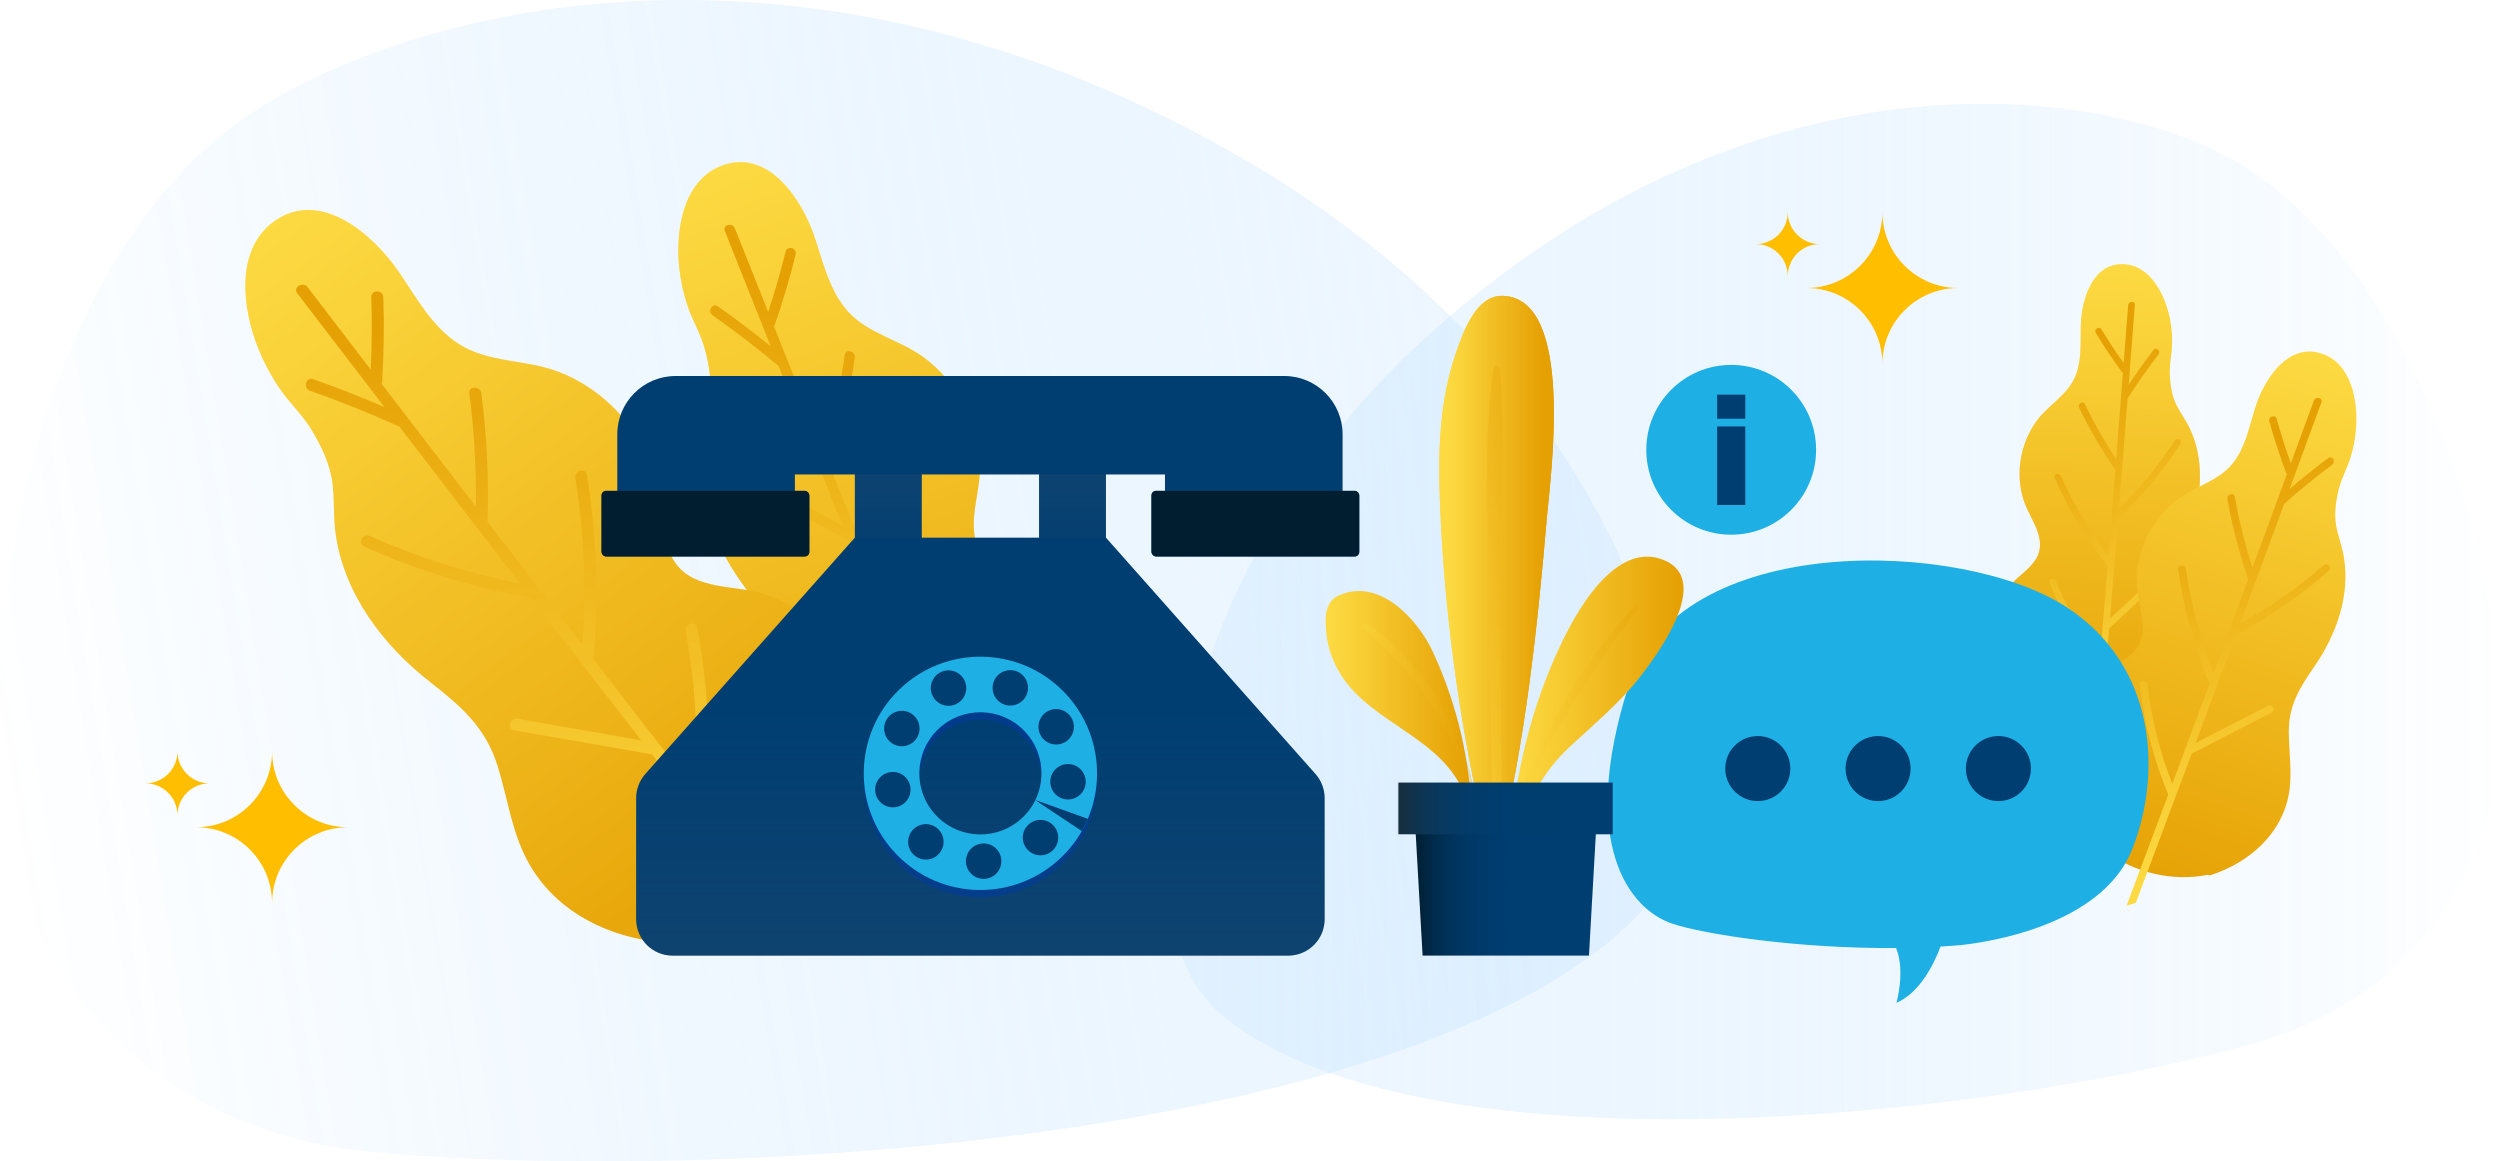 <?xml version="1.0" encoding="UTF-8"?>
<svg xmlns="http://www.w3.org/2000/svg" xmlns:xlink="http://www.w3.org/1999/xlink" width="691.292" height="321.154" viewBox="0 0 691.292 321.154">
  <defs>
    <style>.cls-1{fill:url(#linear-gradient-8);}.cls-1,.cls-2,.cls-3,.cls-4,.cls-5,.cls-6,.cls-7,.cls-8,.cls-9,.cls-10,.cls-11,.cls-12,.cls-13,.cls-14{mix-blend-mode:multiply;}.cls-1,.cls-3,.cls-9,.cls-13{opacity:.5;}.cls-15{fill:url(#linear-gradient-2);}.cls-2,.cls-5,.cls-16{fill:#003e72;}.cls-17{fill:url(#Degradado_sin_nombre_64-18);}.cls-3{fill:url(#linear-gradient-3);}.cls-18{fill:url(#Degradado_sin_nombre_64-11);}.cls-19{fill:url(#linear-gradient-6);}.cls-20{isolation:isolate;}.cls-21{fill:url(#Degradado_sin_nombre_64-13);}.cls-22{fill:url(#Degradado_sin_nombre_64-15);}.cls-23{fill:url(#Degradado_sin_nombre_64-3);}.cls-4{fill:url(#Degradado_sin_nombre_64-9);}.cls-5,.cls-7,.cls-12{opacity:.4;}.cls-24{fill:url(#Degradado_sin_nombre_64-17);}.cls-25{fill:url(#Degradado_sin_nombre_64-8);}.cls-6{fill:url(#Degradado_sin_nombre_64-2);}.cls-7,.cls-26{fill:url(#Degradado_sin_nombre_64);}.cls-27{fill:url(#Degradado_sin_nombre_64-16);}.cls-28{fill:url(#Degradado_sin_nombre_64-10);}.cls-29{fill:#ffbe00;}.cls-8{opacity:.3;}.cls-30{fill:url(#Degradado_sin_nombre_15-2);}.cls-30,.cls-31{opacity:.25;}.cls-32{fill:#1eafe4;}.cls-33{fill:url(#Degradado_sin_nombre_64-14);}.cls-34{fill:url(#linear-gradient-5);}.cls-35{fill:url(#Degradado_sin_nombre_64-12);}.cls-10{fill:url(#Degradado_sin_nombre_64-7);}.cls-36{fill:url(#linear-gradient-7);}.cls-37{fill:url(#Degradado_sin_nombre_64-5);}.cls-31{fill:url(#Degradado_sin_nombre_15);}.cls-38{fill:url(#linear-gradient);}.cls-11{fill:url(#Degradado_sin_nombre_64-4);}.cls-12{fill:url(#Degradado_sin_nombre_64-6);}.cls-13{fill:#003aa5;}.cls-39{fill:url(#linear-gradient-4);}</style>
    <linearGradient id="Degradado_sin_nombre_15" x1="-5789.535" y1="-1303.05" x2="-5330.081" y2="-1303.05" gradientTransform="translate(-5068.394 2253.941) rotate(170.745) scale(1 -.935)" gradientUnits="userSpaceOnUse">
      <stop offset="0" stop-color="#c2e1fe"></stop>
      <stop offset="1" stop-color="#259aff" stop-opacity="0"></stop>
    </linearGradient>
    <linearGradient id="Degradado_sin_nombre_15-2" x1="324.132" y1="169.089" x2="691.292" y2="169.089" gradientTransform="matrix(1, 0, 0, 1, 0, 0)" xlink:href="#Degradado_sin_nombre_15"></linearGradient>
    <linearGradient id="Degradado_sin_nombre_64" x1="474.148" y1="-725.512" x2="600.841" y2="-552.749" gradientTransform="translate(-450.639 614.062) rotate(15.729)" gradientUnits="userSpaceOnUse">
      <stop offset="0" stop-color="#fdda42"></stop>
      <stop offset="1" stop-color="#e5a003"></stop>
    </linearGradient>
    <linearGradient id="Degradado_sin_nombre_64-2" x1="540.858" y1="-553.761" x2="540.858" y2="-698.298" xlink:href="#Degradado_sin_nombre_64"></linearGradient>
    <linearGradient id="Degradado_sin_nombre_64-3" x1="78.324" y1="58.643" x2="224.539" y2="258.028" gradientTransform="matrix(1, 0, 0, 1, 0, 0)" xlink:href="#Degradado_sin_nombre_64"></linearGradient>
    <linearGradient id="Degradado_sin_nombre_64-4" x1="154.146" y1="256.86" x2="154.146" y2="90.05" gradientTransform="matrix(1, 0, 0, 1, 0, 0)" xlink:href="#Degradado_sin_nombre_64"></linearGradient>
    <linearGradient id="Degradado_sin_nombre_64-5" x1="800.044" y1="-794.05" x2="881.609" y2="-682.825" gradientTransform="translate(1688.935 302.182) rotate(146.965) scale(1 -1)" xlink:href="#Degradado_sin_nombre_64"></linearGradient>
    <linearGradient id="Degradado_sin_nombre_64-6" x1="800.044" y1="-794.05" x2="881.609" y2="-682.825" gradientTransform="translate(1688.935 302.182) rotate(146.965) scale(1 -1)" xlink:href="#Degradado_sin_nombre_64"></linearGradient>
    <linearGradient id="Degradado_sin_nombre_64-7" x1="842.992" y1="-683.477" x2="842.992" y2="-776.53" gradientTransform="translate(1688.935 302.182) rotate(146.965) scale(1 -1)" xlink:href="#Degradado_sin_nombre_64"></linearGradient>
    <linearGradient id="Degradado_sin_nombre_64-8" x1="489.689" y1="105.847" x2="583.822" y2="234.211" gradientTransform="translate(1076.027 -150.024) rotate(162.694) scale(1 -1)" xlink:href="#Degradado_sin_nombre_64"></linearGradient>
    <linearGradient id="Degradado_sin_nombre_64-9" x1="538.503" y1="233.459" x2="538.503" y2="126.067" gradientTransform="translate(1076.027 -150.024) rotate(162.694) scale(1 -1)" xlink:href="#Degradado_sin_nombre_64"></linearGradient>
    <linearGradient id="linear-gradient" x1="245.632" y1="159.754" x2="245.632" y2="104.862" gradientUnits="userSpaceOnUse">
      <stop offset="0" stop-color="#304f69" stop-opacity="0"></stop>
      <stop offset=".995" stop-color="#304f68"></stop>
    </linearGradient>
    <linearGradient id="linear-gradient-2" x1="296.562" x2="296.562" xlink:href="#linear-gradient"></linearGradient>
    <linearGradient id="linear-gradient-3" x1="271.097" y1="197.38" x2="271.097" y2="310.283" xlink:href="#linear-gradient"></linearGradient>
    <linearGradient id="linear-gradient-4" x1="166.339" y1="144.797" x2="223.788" y2="144.797" gradientUnits="userSpaceOnUse">
      <stop offset="0" stop-color="#001e30"></stop>
      <stop offset=".141" stop-color="#001e30"></stop>
      <stop offset="1" stop-color="#001e30"></stop>
    </linearGradient>
    <linearGradient id="linear-gradient-5" x1="318.407" x2="375.855" xlink:href="#linear-gradient-4"></linearGradient>
    <linearGradient id="Degradado_sin_nombre_64-10" x1="367.771" y1="193.31" x2="405.836" y2="193.31" gradientTransform="matrix(1, 0, 0, 1, 0, 0)" xlink:href="#Degradado_sin_nombre_64"></linearGradient>
    <linearGradient id="Degradado_sin_nombre_64-11" x1="367.646" y1="193.041" x2="405.961" y2="193.041" gradientTransform="matrix(1, 0, 0, 1, 0, 0)" xlink:href="#Degradado_sin_nombre_64"></linearGradient>
    <linearGradient id="Degradado_sin_nombre_64-12" x1="418.637" y1="193.31" x2="464.792" y2="193.31" gradientTransform="matrix(1, 0, 0, 1, 0, 0)" xlink:href="#Degradado_sin_nombre_64"></linearGradient>
    <linearGradient id="Degradado_sin_nombre_64-13" x1="418.513" y1="193.195" x2="464.917" y2="193.195" gradientTransform="matrix(1, 0, 0, 1, 0, 0)" xlink:href="#Degradado_sin_nombre_64"></linearGradient>
    <linearGradient id="Degradado_sin_nombre_64-14" x1="400.504" y1="158.97" x2="426.597" y2="158.97" gradientTransform="matrix(1, 0, 0, 1, 0, 0)" xlink:href="#Degradado_sin_nombre_64"></linearGradient>
    <linearGradient id="Degradado_sin_nombre_64-15" x1="400.504" y1="158.97" x2="426.597" y2="158.97" gradientTransform="matrix(1, 0, 0, 1, 0, 0)" xlink:href="#Degradado_sin_nombre_64"></linearGradient>
    <linearGradient id="Degradado_sin_nombre_64-16" x1="377.51" y1="197.801" x2="407.798" y2="197.801" gradientTransform="matrix(1, 0, 0, 1, 0, 0)" xlink:href="#Degradado_sin_nombre_64"></linearGradient>
    <linearGradient id="Degradado_sin_nombre_64-17" x1="416.732" y1="198.324" x2="452.768" y2="198.324" gradientTransform="matrix(1, 0, 0, 1, 0, 0)" xlink:href="#Degradado_sin_nombre_64"></linearGradient>
    <linearGradient id="Degradado_sin_nombre_64-18" x1="413.318" y1="231.452" x2="413.318" y2="99.702" gradientTransform="matrix(1, 0, 0, 1, 0, 0)" xlink:href="#Degradado_sin_nombre_64"></linearGradient>
    <linearGradient id="linear-gradient-6" x1="391.034" y1="243.588" x2="441.715" y2="243.588" gradientUnits="userSpaceOnUse">
      <stop offset="0" stop-color="#001e30"></stop>
      <stop offset=".022" stop-color="#002136"></stop>
      <stop offset=".108" stop-color="#002b4c"></stop>
      <stop offset=".21" stop-color="#00345d"></stop>
      <stop offset=".335" stop-color="#003969"></stop>
      <stop offset=".511" stop-color="#003d70"></stop>
      <stop offset="1" stop-color="#003e72"></stop>
    </linearGradient>
    <linearGradient id="linear-gradient-7" x1="386.803" y1="223.547" x2="445.945" y2="223.547" gradientUnits="userSpaceOnUse">
      <stop offset="0" stop-color="#303f48"></stop>
      <stop offset=".05" stop-color="#253e51"></stop>
      <stop offset=".157" stop-color="#143e60"></stop>
      <stop offset=".291" stop-color="#083e6a"></stop>
      <stop offset=".479" stop-color="#013e70"></stop>
      <stop offset="1" stop-color="#003e72"></stop>
    </linearGradient>
    <linearGradient id="linear-gradient-8" x1="386.548" y1="223.547" x2="445.689" y2="223.547" xlink:href="#linear-gradient-6"></linearGradient>
  </defs>
  <g class="cls-20">
    <g id="Layer_2">
      <g id="Text">
        <path class="cls-31" d="M452.48,253.528c8.409-8.553,12.945-19.799,12.709-31.304-.793-38.624-23.832-121.142-120.278-177.632C227.863-23.966,121.106-.528,72.433,29.402,18.805,62.38-4.779,147.463,.799,218.895c4.198,53.756,44.01,94.089,101.131,99.541,95.817,9.146,289.604-2.921,350.549-64.908Z"></path>
        <path class="cls-30" d="M339.166,281.764c-7.732-6.059-12.755-14.923-14.047-24.661-4.339-32.693,3.226-105.473,72.035-166.387,83.507-73.926,170.72-68.83,212.957-50.271,46.536,20.448,76.072,88.983,80.853,150.01,3.598,45.926-22.619,85.424-66.971,97.876-74.397,20.887-228.791,37.348-284.828-6.567Z"></path>
        <g>
          <path class="cls-26" d="M303.962,195.403c.415-12.161-4.77-24.484-14.918-31.557-6.039-4.209-16.196-5.456-18.921-13.196-2.346-6.664,.747-13.966,.834-20.78,.153-12.046-5.869-23.944-15.557-31.064-6.591-4.845-15.381-6.473-20.964-12.704-5.151-5.749-6.826-13.635-9.255-20.744-3.499-10.24-12.746-24.386-25.605-19.532-10.883,4.108-12.856,18.362-11.739,28.356,.4,3.573,1.173,7.1,2.319,10.507,1.324,3.935,3.562,7.556,4.667,11.55,1.171,4.232,2.053,9.225,1.4,13.585-.59,3.942-1.975,7.736-2.544,11.695-2.09,14.551,3.626,29.06,12.146,40.67,5.669,7.725,9.884,14.113,10.109,24.014,.175,7.69-.958,15.456,.618,23.067,3.106,14.995,15.736,25.194,29.867,29.361,.387,.114,.78,.041,1.103-.149,26.834,4.58,54.37-15.462,56.438-43.078Z"></path>
          <path class="cls-7" d="M303.962,195.403c.415-12.161-4.77-24.484-14.918-31.557-6.039-4.209-16.196-5.456-18.921-13.196-2.346-6.664,.747-13.966,.834-20.78,.153-12.046-5.869-23.944-15.557-31.064-6.591-4.845-15.381-6.473-20.964-12.704-5.151-5.749-6.826-13.635-9.255-20.744-3.499-10.24-12.746-24.386-25.605-19.532-10.883,4.108-12.856,18.362-11.739,28.356,.4,3.573,1.173,7.1,2.319,10.507,1.324,3.935,3.562,7.556,4.667,11.55,1.171,4.232,2.053,9.225,1.4,13.585-.59,3.942-1.975,7.736-2.544,11.695-2.09,14.551,3.626,29.06,12.146,40.67,5.669,7.725,9.884,14.113,10.109,24.014,.175,7.69-.958,15.456,.618,23.067,3.106,14.995,15.736,25.194,29.867,29.361,.387,.114,.78,.041,1.103-.149,26.834,4.58,54.37-15.462,56.438-43.078Z"></path>
          <path class="cls-6" d="M279.108,251.694c-5.914-14.483-11.806-28.974-17.686-43.47,.007-.017,.018-.031,.024-.049,5.092-13.254,8.24-27.029,9.479-41.17,.162-1.844-2.719-1.855-2.88-.016-1.12,12.783-3.902,25.234-8.231,37.28-4.979-12.283-9.937-24.574-14.893-36.867,.082-.11,.156-.231,.211-.376,5.189-13.703,8.605-27.887,10.301-42.438,.214-1.836-2.667-1.842-2.88-.016-1.553,13.328-4.663,26.333-9.204,38.939-4.641-11.52-9.265-23.047-13.885-34.575,3.108-9.821,5.413-19.824,6.91-30.017,.266-1.808-2.503-2.612-2.772-.781-1.321,8.994-3.27,17.841-5.844,26.544-4.599-11.483-9.186-22.971-13.765-34.463,.122-.138,.224-.305,.295-.51,2.198-6.363,4.102-12.805,5.718-19.34,.444-1.795-2.326-2.584-2.772-.781-1.389,5.619-3.005,11.165-4.824,16.655-3.066-7.699-6.142-15.395-9.198-23.098-.674-1.7-3.471-.999-2.787,.725,4.221,10.638,8.464,21.268,12.703,31.899-4.754-3.846-9.619-7.546-14.628-11.067-1.519-1.068-2.998,1.405-1.49,2.465,6.307,4.434,12.4,9.133,18.302,14.088,3.735,9.359,7.48,18.713,11.229,28.066,.028,.105,.066,.205,.118,.296,2.096,5.23,4.192,10.461,6.293,15.689-11.286-5.725-21.843-12.64-31.574-20.769-1.417-1.184-3.421,.885-1.997,2.075,10.779,9.006,22.535,16.616,35.187,22.723,5.358,13.328,10.733,26.649,16.119,39.966-9.036-4.333-18.072-8.666-27.108-12.999-1.659-.795-3.16,1.664-1.49,2.465,10.063,4.826,20.127,9.651,30.19,14.477,8.078,19.963,16.176,39.919,24.317,59.857,.7,1.714,3.205,.289,2.512-1.408Z"></path>
        </g>
        <g>
          <path class="cls-23" d="M238.367,194.821c-3.344-13.638-12.959-25.706-26.443-30.387-8.025-2.786-19.698-.994-25.146-8.739-4.691-6.669-3.539-15.748-5.575-23.344-3.599-13.429-14.011-24.761-26.999-29.64-8.838-3.32-19.11-2.378-27.261-7.553-7.521-4.775-11.848-13.01-16.77-20.148-7.09-10.28-21.788-23.101-34.554-13.686-10.804,7.968-8.536,24.419-4.169,35.172,1.562,3.844,3.524,7.52,5.863,10.946,2.702,3.957,6.321,7.279,8.797,11.37,2.625,4.335,5.166,9.605,5.805,14.652,.578,4.564,.226,9.212,.833,13.786,2.23,16.818,13.119,31.146,26.215,41.378,8.714,6.808,15.394,12.585,18.742,23.513,2.6,8.488,3.771,17.469,7.903,25.43,8.141,15.686,25.362,23.063,42.363,23.271,.466,.006,.88-.198,1.179-.511,31.241-3.308,55.559-34.185,49.217-65.508Z"></path>
          <path class="cls-11" d="M226.415,262.614c-10.445-13.403-20.876-26.818-31.293-40.243,.003-.021,.01-.04,.012-.061,1.51-16.316,.697-32.602-2.35-48.698-.397-2.099-3.601-1.21-3.204,.883,2.755,14.55,3.56,29.251,2.52,43.987-9.374-12.086-18.727-24.189-28.077-36.293,.056-.148,.101-.306,.116-.484,1.477-16.846,.835-33.67-1.834-50.365-.337-2.106-3.539-1.212-3.204,.883,2.444,15.291,3.059,30.711,1.958,46.134-8.759-11.344-17.501-22.703-26.24-34.063,.38-11.882-.189-23.715-1.715-35.506-.271-2.091-3.597-2.118-3.323,0,1.347,10.404,1.95,20.841,1.812,31.315-8.702-11.317-17.391-22.643-26.072-33.976,.092-.191,.154-.409,.168-.659,.451-7.756,.551-15.507,.301-23.272-.069-2.133-3.392-2.142-3.323,0,.215,6.676,.155,13.343-.148,20.01-5.814-7.594-11.639-15.18-17.444-22.78-1.281-1.677-4.168-.023-2.869,1.677,8.017,10.497,16.056,20.977,24.09,31.46-6.484-2.785-13.046-5.373-19.712-7.718-2.021-.711-2.891,2.498-.883,3.204,8.393,2.952,16.632,6.266,24.738,9.924,7.076,9.228,14.164,18.447,21.254,27.664,.064,.109,.137,.207,.224,.291,3.965,5.154,7.93,10.308,11.899,15.459-14.328-2.828-28.218-7.207-41.57-13.193-1.945-.872-3.523,2.054-1.57,2.929,14.791,6.631,30.231,11.407,46.195,14.233,10.121,13.129,20.26,26.245,30.408,39.352-11.393-1.986-22.786-3.973-34.179-5.959-2.091-.365-2.99,2.837-.883,3.204,12.688,2.212,25.377,4.424,38.065,6.636,13.962,18.026,27.949,36.034,41.961,54.021h4.173Z"></path>
        </g>
        <g>
          <g>
            <path class="cls-37" d="M551.864,185c-2.584-7.395-1.757-15.963,3.125-22.253,2.906-3.744,8.91-6.455,9.103-11.735,.166-4.545-3.134-8.441-4.492-12.613-2.401-7.375-.978-15.841,3.613-22.073,3.123-4.241,8.214-6.924,10.452-11.823,2.065-4.52,1.584-9.688,1.716-14.523,.189-6.964,3.164-17.43,11.998-16.909,7.476,.441,11.419,8.824,12.646,15.181,.439,2.273,.639,4.588,.587,6.902-.06,2.672-.742,5.327-.656,7.993,.091,2.825,.505,6.063,1.741,8.618,1.118,2.31,2.696,4.377,3.803,6.701,4.072,8.543,3.337,18.556,.324,27.324-2.005,5.834-3.372,10.567-1.614,16.696,1.365,4.76,3.549,9.317,4.038,14.296,.963,9.812-4.847,18.499-12.735,23.767-.216,.144-.472,.175-.707,.12-15.616,7.954-36.38,.909-42.94-15.669Z"></path>
            <path class="cls-12" d="M551.864,185c-2.584-7.395-1.757-15.963,3.125-22.253,2.906-3.744,8.91-6.455,9.103-11.735,.166-4.545-3.134-8.441-4.492-12.613-2.401-7.375-.978-15.841,3.613-22.073,3.123-4.241,8.214-6.924,10.452-11.823,2.065-4.52,1.584-9.688,1.716-14.523,.189-6.964,3.164-17.43,11.998-16.909,7.476,.441,11.419,8.824,12.646,15.181,.439,2.273,.639,4.588,.587,6.902-.06,2.672-.742,5.327-.656,7.993,.091,2.825,.505,6.063,1.741,8.618,1.118,2.31,2.696,4.377,3.803,6.701,4.072,8.543,3.337,18.556,.324,27.324-2.005,5.834-3.372,10.567-1.614,16.696,1.365,4.76,3.549,9.317,4.038,14.296,.963,9.812-4.847,18.499-12.735,23.767-.216,.144-.472,.175-.707,.12-15.616,7.954-36.38,.909-42.94-15.669Z"></path>
            <path class="cls-10" d="M577.921,214.839c.861-10.034,1.708-20.07,2.546-30.106-.008-.009-.017-.016-.024-.025-5.668-7.172-10.241-15.035-13.711-23.49-.452-1.102,1.316-1.661,1.767-.561,3.137,7.643,7.231,14.763,12.199,21.338,.708-8.503,1.402-17.008,2.093-25.512-.071-.052-.14-.112-.201-.191-5.814-7.429-10.63-15.493-14.459-24.112-.483-1.087,1.287-1.643,1.767-.561,3.507,7.895,7.909,15.293,13.114,22.171,.647-7.97,1.281-15.94,1.913-23.911-3.791-5.441-7.124-11.148-9.996-17.127-.509-1.06,1.038-2.085,1.554-1.011,2.534,5.275,5.426,10.34,8.676,15.196,.628-7.939,1.247-15.879,1.86-23.819-.101-.062-.196-.145-.279-.257-2.569-3.49-4.974-7.085-7.218-10.792-.617-1.018,.935-2.034,1.554-1.011,1.93,3.188,3.985,6.287,6.155,9.313,.41-5.32,.827-10.639,1.23-15.959,.089-1.174,1.942-1.279,1.852-.088-.557,7.347-1.129,14.693-1.699,22.04,2.185-3.274,4.467-6.48,6.872-9.604,.729-.947,2.112,.289,1.388,1.23-3.028,3.933-5.873,7.989-8.551,12.165-.503,6.468-1.014,12.935-1.526,19.402,.003,.07-.001,.139-.016,.204-.287,3.616-.573,7.233-.863,10.849,5.841-5.68,11.005-11.952,15.429-18.813,.644-.999,2.272-.111,1.625,.893-4.901,7.6-10.669,14.529-17.276,20.705-.741,9.218-1.493,18.435-2.253,27.652,4.724-4.394,9.448-8.788,14.172-13.181,.867-.807,2.261,.418,1.388,1.23-5.261,4.893-10.523,9.787-15.784,14.68-1.142,13.818-2.298,27.634-3.483,41.448-.102,1.187-1.914,.791-1.814-.384Z"></path>
          </g>
          <g>
            <path class="cls-25" d="M567.704,211.056c-.557-9.023,3.042-18.282,10.434-23.742,4.399-3.25,11.917-4.383,13.783-10.188,1.606-4.997-.841-10.357-1.044-15.416-.36-8.943,3.87-17.903,10.919-23.389,4.796-3.733,11.291-5.122,15.31-9.864,3.708-4.375,4.79-10.266,6.449-15.596,2.389-7.676,8.968-18.372,18.617-15.03,8.167,2.828,9.923,13.375,9.298,20.82-.224,2.662-.726,5.297-1.507,7.851-.903,2.95-2.491,5.685-3.23,8.673-.783,3.167-1.336,6.893-.762,10.118,.519,2.916,1.625,5.705,2.128,8.633,1.85,10.764-2.099,21.656-8.189,30.454-4.052,5.854-7.052,10.684-7.017,18.042,.027,5.715,1.028,11.46,.013,17.144-2,11.2-11.172,19.033-21.582,22.417-.285,.093-.579,.047-.822-.088-19.836,3.95-40.696-10.372-42.797-30.839Z"></path>
            <path class="cls-4" d="M588.033,250.436c3.853-10.239,7.695-20.482,11.527-30.728-.006-.013-.014-.023-.019-.035-4.053-9.74-6.673-19.905-7.882-30.382-.158-1.366,1.982-1.433,2.139-.071,1.093,9.471,3.414,18.661,6.875,27.519,3.447-9.224,6.878-18.454,10.307-27.685-.063-.08-.12-.169-.164-.275-4.134-10.071-6.961-20.536-8.518-31.308-.196-1.359,1.943-1.423,2.139-.071,1.426,9.867,4.002,19.462,7.632,28.731,3.211-8.651,6.409-17.306,9.605-25.962-2.509-7.23-4.426-14.612-5.746-22.152-.234-1.337,1.805-1.991,2.043-.636,1.165,6.653,2.793,13.183,4.883,19.595,3.181-8.623,6.353-17.248,9.518-25.877-.093-.1-.173-.222-.229-.373-1.762-4.681-3.309-9.426-4.642-14.247-.366-1.324,1.675-1.966,2.042-.636,1.147,4.145,2.46,8.231,3.923,12.271,2.12-5.781,4.246-11.559,6.359-17.343,.466-1.276,2.558-.813,2.085,.481-2.917,7.987-5.851,15.969-8.782,23.951,3.452-2.954,6.989-5.801,10.638-8.519,1.106-.824,2.255,.982,1.157,1.8-4.594,3.422-9.023,7.037-13.305,10.837-2.582,7.027-5.173,14.051-7.765,21.074-.018,.079-.045,.153-.082,.222-1.45,3.927-2.9,7.855-4.353,11.781,8.265-4.482,15.964-9.834,23.025-16.071,1.028-.908,2.559,.587,1.526,1.5-7.822,6.909-16.397,12.801-25.668,17.596-3.706,10.008-7.426,20.011-11.154,30.012,6.622-3.403,13.244-6.806,19.867-10.208,1.216-.625,2.381,1.171,1.157,1.8-7.375,3.79-14.75,7.579-22.126,11.369-5.13,13.754-10.278,27.501-15.446,41.241l-2.565,.799Z"></path>
          </g>
        </g>
        <g>
          <path class="cls-29" d="M75.235,207.743c0,11.6-9.403,21.003-21.003,21.003,11.6,0,21.003,9.403,21.003,21.003,0-11.6,9.403-21.003,21.003-21.003-11.6,0-21.003-9.403-21.003-21.003Z"></path>
          <path class="cls-29" d="M49.079,207.743c0,4.895-3.968,8.864-8.864,8.864,4.895,0,8.864,3.968,8.864,8.863,0-4.895,3.968-8.863,8.864-8.863-4.895,0-8.864-3.969-8.864-8.864Z"></path>
        </g>
        <g>
          <path class="cls-29" d="M520.512,58.636c0,11.6-9.403,21.003-21.003,21.003,11.6,0,21.003,9.403,21.003,21.003,0-11.6,9.403-21.003,21.003-21.003-11.6,0-21.003-9.403-21.003-21.003Z"></path>
          <path class="cls-29" d="M494.355,58.636c0,4.895-3.968,8.864-8.864,8.864,4.895,0,8.864,3.968,8.864,8.863,0-4.895,3.968-8.863,8.864-8.863-4.895,0-8.864-3.969-8.864-8.864Z"></path>
        </g>
        <g>
          <g>
            <rect class="cls-16" x="236.385" y="125.645" width="18.495" height="35.118"></rect>
            <rect class="cls-16" x="287.315" y="125.645" width="18.495" height="35.118"></rect>
          </g>
          <g class="cls-9">
            <rect class="cls-38" x="236.385" y="122.962" width="18.495" height="35.118"></rect>
            <rect class="cls-15" x="287.315" y="122.962" width="18.495" height="35.118"></rect>
          </g>
          <path class="cls-16" d="M305.81,148.667h-69.425l-57.938,65.347c-1.635,1.844-2.538,4.223-2.538,6.687v33.462c0,5.567,4.513,10.08,10.08,10.08h170.216c5.567,0,10.08-4.513,10.08-10.08v-33.462c0-2.464-.903-4.843-2.538-6.687l-57.938-65.347Z"></path>
          <path class="cls-3" d="M305.81,148.667h-69.425l-57.938,65.347c-1.635,1.844-2.538,4.223-2.538,6.687v33.462c0,5.567,4.513,10.08,10.08,10.08h170.216c5.567,0,10.08-4.513,10.08-10.08v-33.462c0-2.464-.903-4.843-2.538-6.687l-57.938-65.347Z"></path>
          <g>
            <path class="cls-16" d="M322.135,103.973H186.819c-8.907,0-16.128,7.221-16.128,16.128v27.216h49.111v-16.128h102.333v16.128h49.111v-27.216c0-8.907-7.221-16.128-16.128-16.128h-32.983Z"></path>
            <rect class="cls-16" x="166.339" y="135.725" width="57.449" height="18.144" rx="1.26" ry="1.26"></rect>
            <rect class="cls-16" x="318.407" y="135.725" width="57.449" height="18.144" rx="1.26" ry="1.26"></rect>
            <rect class="cls-39" x="166.339" y="135.725" width="57.449" height="18.144" rx="1.26" ry="1.26"></rect>
            <rect class="cls-34" x="318.407" y="135.725" width="57.449" height="18.144" rx="1.26" ry="1.26"></rect>
          </g>
          <g>
            <path class="cls-13" d="M248.664,192.683c-12.8,12.39-13.133,32.81-.743,45.61s32.81,13.133,45.61,.743c12.8-12.39,13.133-32.81,.743-45.61-12.39-12.8-32.81-13.133-45.61-.743Zm34.182,35.314c-6.703,6.488-17.397,6.314-23.885-.389-6.488-6.703-6.314-17.397,.389-23.885,6.703-6.488,17.397-6.314,23.885,.389,6.488,6.703,6.314,17.397-.389,23.885Z"></path>
            <path class="cls-32" d="M248.664,190.667c-12.8,12.39-13.133,32.81-.743,45.61,12.39,12.8,32.81,13.133,45.61,.743,12.8-12.39,13.133-32.81,.743-45.61-12.39-12.8-32.81-13.133-45.61-.743Zm34.182,35.314c-6.703,6.488-17.397,6.314-23.885-.389-6.488-6.703-6.314-17.397,.389-23.885,6.703-6.488,17.397-6.314,23.885,.389,6.488,6.703,6.314,17.397-.389,23.885Z"></path>
            <g>
              <path class="cls-16" d="M284.195,235.021c-1.882-1.944-1.831-5.045,.113-6.927s5.046-1.831,6.927,.113c1.882,1.944,1.831,5.046-.113,6.927-1.944,1.882-5.046,1.831-6.927-.113Z"></path>
              <path class="cls-16" d="M267.103,238.414c-.159-2.701,1.902-5.019,4.603-5.178,2.701-.159,5.019,1.902,5.178,4.603,.159,2.701-1.902,5.019-4.603,5.178-2.701,.159-5.019-1.902-5.178-4.603Z"></path>
              <path class="cls-16" d="M252.124,229.816c1.641-2.151,4.715-2.565,6.866-.924,2.151,1.641,2.565,4.715,.924,6.866-1.641,2.151-4.715,2.565-6.866,.924-2.151-1.641-2.565-4.715-.924-6.866Z"></path>
              <path class="cls-16" d="M245.872,213.559c2.647-.561,5.247,1.13,5.808,3.777,.561,2.647-1.13,5.247-3.776,5.808-2.647,.561-5.247-1.13-5.808-3.777-.561-2.647,1.13-5.247,3.777-5.808Z"></path>
              <path class="cls-16" d="M251.732,197.158c2.373,1.301,3.241,4.278,1.941,6.651-1.301,2.373-4.278,3.242-6.651,1.941s-3.241-4.278-1.941-6.651c1.301-2.373,4.278-3.242,6.651-1.941Z"></path>
              <path class="cls-16" d="M266.871,188.544c.951,2.533-.332,5.357-2.865,6.308-2.533,.951-5.357-.332-6.308-2.865-.951-2.533,.332-5.357,2.865-6.308,2.533-.951,5.357,.332,6.308,2.865Z"></path>
              <path class="cls-16" d="M283.965,191.886c-.931,2.54-3.745,3.845-6.286,2.914-2.54-.931-3.845-3.745-2.914-6.286,.931-2.54,3.745-3.845,6.286-2.914,2.54,.931,3.845,3.745,2.914,6.286Z"></path>
              <path class="cls-16" d="M294.438,205.249c-2.363,1.319-5.347,.473-6.666-1.89-1.319-2.363-.473-5.347,1.89-6.666,2.363-1.319,5.347-.473,6.666,1.89,1.319,2.363,.473,5.347-1.89,6.666Z"></path>
              <path class="cls-16" d="M294.342,220.968c-2.651-.541-4.362-3.128-3.821-5.779,.541-2.651,3.128-4.362,5.779-3.821,2.651,.541,4.362,3.128,3.821,5.779-.541,2.651-3.128,4.362-5.779,3.821Z"></path>
            </g>
            <g class="cls-14">
              <path class="cls-16" d="M299.144,229.788l-12.854-8.552,14.51,5.205s-1.019,2.274-1.656,3.346Z"></path>
              <path class="cls-5" d="M299.144,229.788l-12.854-8.552,14.51,5.205s-1.019,2.274-1.656,3.346Z"></path>
            </g>
          </g>
        </g>
        <g>
          <path class="cls-32" d="M571.559,167.96c-28.826-18.955-107.557-21.359-121.288,21.867-13.731,43.226,0,61.534,12.205,65.602,8.715,2.905,34.628,6.928,61.818,6.711,2.644,6.422,.097,15.171,.097,15.171,6.611-2.899,10.455-10.909,12.198-15.575,1.922-.114,3.839-.25,5.745-.417,14.184-1.57,39.768-7.941,47.148-26.232,8.261-20.476,7.237-50.583-17.923-67.128Z"></path>
          <g>
            <circle class="cls-2" cx="552.593" cy="212.521" r="8.991" transform="translate(11.576 452.988) rotate(-45)"></circle>
            <circle class="cls-2" cx="519.325" cy="212.521" r="8.991" transform="translate(1.832 429.465) rotate(-45)"></circle>
            <circle class="cls-2" cx="486.058" cy="212.521" r="8.991" transform="translate(-7.912 405.941) rotate(-45)"></circle>
          </g>
        </g>
        <g>
          <circle class="cls-32" cx="478.708" cy="124.379" r="23.476"></circle>
          <g class="cls-14">
            <rect class="cls-16" x="474.815" y="117.924" width="7.786" height="21.705"></rect>
            <rect class="cls-16" x="474.815" y="109.128" width="7.786" height="6.656"></rect>
          </g>
        </g>
        <g>
          <g>
            <path class="cls-28" d="M405.299,218.773c-2.829-7.719-9.764-13.083-16.533-17.747-6.77-4.664-13.987-9.356-17.953-16.557-2.585-4.693-3.574-10.246-2.769-15.542,.114-.749,.279-1.529,.772-2.104,.376-.44,.908-.716,1.44-.944,5.646-2.421,12.451-.425,17.121,3.566,4.67,3.991,7.564,9.653,9.893,15.337,4.822,11.769,7.727,24.321,8.566,37.012"></path>
            <path class="cls-18" d="M405.977,218.586c-3.345-8.52-9.998-13.806-17.313-18.915-8.817-6.158-21.325-14.986-19.749-27.545,1.199-9.555,12.747-6.163,17.864-1.917,4.264,3.539,6.972,8.559,9.23,13.542,5.432,11.989,7.71,25.04,8.936,38.043,.106,1.122,1.843,1.159,1.781,0-.761-14.204-4.558-28.8-10.587-41.678-4.213-8.998-14.984-20.688-26.184-15.33-3.899,1.865-3.576,6.771-3.173,10.549,.596,5.596,3.035,10.719,6.737,14.924,9.338,10.608,25.316,14.95,31.102,28.702,.343,.815,1.691,.478,1.356-.374h0Z"></path>
          </g>
          <g>
            <path class="cls-35" d="M418.637,228.564c1.978-19.131,7.565-37.883,16.381-54.978,4.275-8.291,10.435-16.98,19.656-18.388,2.254-.344,4.691-.177,6.606,1.061,2.547,1.647,3.675,4.917,3.493,7.945-.183,3.027-1.469,5.871-2.871,8.561-4.917,9.433-11.534,17.976-19.437,25.096-4.359,3.926-9.119,7.438-13.032,11.808-5.466,6.105-9.121,13.813-10.389,21.909"></path>
            <path class="cls-21" d="M419.364,228.564c1.864-15.884,6.2-31.691,12.662-46.321,2.87-6.499,5.932-13.353,10.662-18.746,4.558-5.197,18.663-13.68,21.398-1.826,1.561,6.763-5.196,15.518-8.931,20.757-4.374,6.136-9.501,11.734-15.292,16.56-10.804,9.002-19.507,17.879-21.69,32.351-.169,1.121,1.505,1.637,1.74,.48,1.99-9.801,6.672-18.305,13.969-25.151,6.711-6.296,13.735-11.994,19.446-19.282,4.68-5.974,20.182-26.671,7.027-32.407-12.844-5.6-23.423,12.395-27.835,21.317-8.132,16.445-12.762,34.062-14.608,52.27-.095,.935,1.346,.915,1.453,0h0Z"></path>
          </g>
          <path class="cls-33" d="M415.639,81.804c-7.643-.306-11.244,10.538-13.214,16.318-4.294,12.603-4.765,26.306-4.294,39.489,1.082,30.301,5.154,60.708,11.864,90.231,.203,.895,.832,1.252,1.492,1.241,.04,1.909,.107,3.815,.239,5.715,.102,1.468,2.293,1.936,2.682,.363,7.366-29.769,10.758-62.008,13.381-92.569,.907-10.572,7.822-59.989-12.151-60.788Z"></path>
          <path class="cls-22" d="M415.639,81.804c-7.643-.306-11.244,10.538-13.214,16.318-4.294,12.603-4.765,26.306-4.294,39.489,1.082,30.301,5.154,60.708,11.864,90.231,.203,.895,.832,1.252,1.492,1.241,.04,1.909,.107,3.815,.239,5.715,.102,1.468,2.293,1.936,2.682,.363,7.366-29.769,10.758-62.008,13.381-92.569,.907-10.572,7.822-59.989-12.151-60.788Z"></path>
          <g class="cls-8">
            <path class="cls-27" d="M408.381,222.331c-3.205-19.758-13.814-38.252-30.364-49.833-.799-.559-1.812,.733-1.051,1.362,15.615,12.912,26.097,28.775,30.018,48.856,.18,.924,1.544,.521,1.397-.385h0Z"></path>
          </g>
          <g class="cls-8">
            <path class="cls-24" d="M417.826,228.939c8.189-22.426,21.424-41.872,35.392-60.981,.421-.575-.506-1.276-.983-.758-16.324,17.723-27.123,39.206-36.378,61.197-.501,1.19,1.514,1.788,1.969,.543h0Z"></path>
          </g>
          <g class="cls-8">
            <path class="cls-17" d="M415.163,227.672c.213-20.95-.268-41.907-.417-62.857-.147-20.751,1.634-42.172,.015-62.833-.072-.922-1.586-1.296-1.747-.236-3.004,19.755-1.446,40.914-1.223,60.862,.243,21.688,.565,43.378,.912,65.064,.025,1.582,2.443,1.586,2.459,0h0Z"></path>
          </g>
          <g>
            <polygon class="cls-19" points="439.372 264.244 393.376 264.244 391.034 222.932 441.715 222.932 439.372 264.244"></polygon>
            <rect class="cls-36" x="386.803" y="216.423" width="59.141" height="14.249"></rect>
            <rect class="cls-1" x="386.548" y="216.423" width="59.141" height="14.249"></rect>
          </g>
        </g>
      </g>
    </g>
  </g>
</svg>

